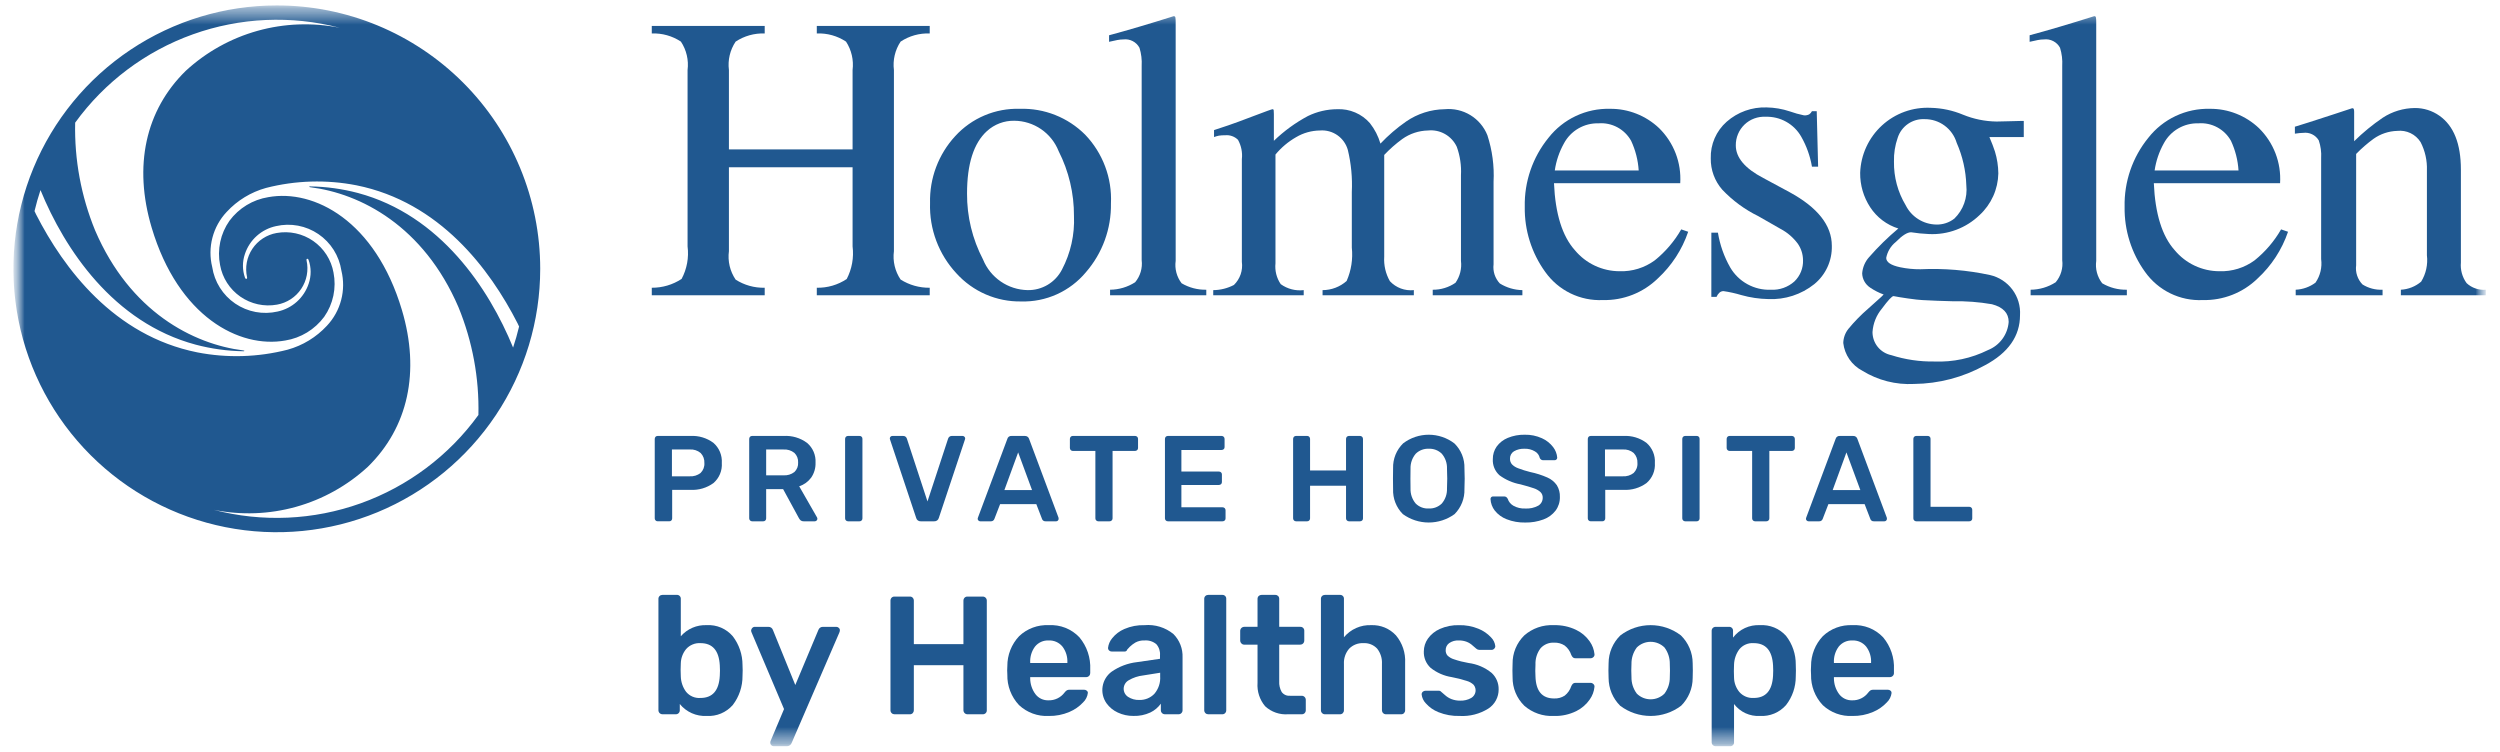 <svg width="153" height="46" viewBox="0 0 153 46" fill="none" xmlns="http://www.w3.org/2000/svg">
<mask id="mask0_14307_191" style="mask-type:luminance" maskUnits="userSpaceOnUse" x="0" y="0" width="153" height="46">
<path d="M152.128 0.332H0.819V45.668H152.128V0.332Z" fill="white"/>
</mask>
<g mask="url(#mask0_14307_191)">
<mask id="mask1_14307_191" style="mask-type:luminance" maskUnits="userSpaceOnUse" x="0" y="0" width="153" height="46">
<path d="M152.128 0.332H0.819V45.668H152.128V0.332Z" fill="white"/>
</mask>
<g mask="url(#mask1_14307_191)">
<path d="M39.889 17.61C40.538 17.614 41.172 17.426 41.714 17.07C42.04 16.461 42.167 15.765 42.079 15.079V4.287C42.157 3.677 42.012 3.059 41.672 2.547C41.145 2.198 40.521 2.023 39.889 2.048V1.586H46.8V2.048C46.17 2.024 45.547 2.198 45.021 2.547C44.678 3.058 44.532 3.676 44.61 4.287V9.142H52.178V4.287C52.254 3.678 52.112 3.061 51.777 2.547C51.248 2.196 50.622 2.021 49.988 2.048V1.586H56.899V2.048C56.267 2.023 55.643 2.197 55.117 2.547C54.776 3.059 54.631 3.677 54.708 4.287V15.37C54.627 15.98 54.772 16.598 55.117 17.108C55.649 17.445 56.269 17.619 56.899 17.61V18.072H49.988V17.61C50.638 17.623 51.277 17.437 51.819 17.076C52.138 16.463 52.264 15.766 52.178 15.079V10.237H44.61V15.37C44.528 15.982 44.675 16.602 45.021 17.113C45.551 17.452 46.171 17.625 46.8 17.61V18.072H39.889V17.61Z" fill="#205890"/>
<path d="M58.458 8.332C58.958 7.784 59.571 7.35 60.255 7.062C60.938 6.773 61.676 6.636 62.418 6.659C63.156 6.637 63.891 6.765 64.577 7.037C65.264 7.309 65.887 7.719 66.41 8.241C66.945 8.798 67.361 9.459 67.633 10.183C67.905 10.906 68.026 11.678 67.99 12.45C68.016 13.995 67.471 15.494 66.458 16.66C65.975 17.239 65.367 17.701 64.68 18.011C63.993 18.321 63.245 18.471 62.491 18.449C61.748 18.461 61.011 18.314 60.329 18.018C59.647 17.722 59.036 17.284 58.537 16.734C57.45 15.568 56.868 14.02 56.919 12.427C56.881 10.914 57.433 9.445 58.458 8.332ZM60.401 8.022C59.589 8.761 59.183 10.034 59.183 11.842C59.173 13.248 59.51 14.636 60.162 15.882C60.383 16.426 60.76 16.894 61.244 17.227C61.728 17.56 62.3 17.744 62.887 17.755C63.32 17.764 63.746 17.651 64.118 17.43C64.49 17.208 64.792 16.887 64.991 16.502C65.523 15.492 65.777 14.358 65.727 13.217C65.734 11.84 65.412 10.48 64.789 9.251C64.573 8.705 64.199 8.236 63.715 7.904C63.23 7.573 62.658 7.393 62.071 7.39C61.454 7.38 60.856 7.607 60.401 8.022Z" fill="#205890"/>
<path d="M67.936 17.731C68.48 17.727 69.011 17.569 69.469 17.275C69.626 17.089 69.742 16.872 69.811 16.638C69.88 16.405 69.9 16.16 69.87 15.918V4.032C69.892 3.657 69.847 3.282 69.736 2.924C69.642 2.749 69.498 2.607 69.322 2.516C69.146 2.425 68.947 2.389 68.75 2.413C68.626 2.414 68.501 2.426 68.379 2.45C68.246 2.474 68.077 2.51 67.875 2.559V2.158C68.97 1.866 70.288 1.476 71.829 0.99C71.852 0.987 71.875 0.992 71.894 1.006C71.914 1.019 71.927 1.039 71.932 1.062C71.948 1.167 71.954 1.273 71.951 1.379V15.966C71.917 16.207 71.932 16.453 71.995 16.688C72.058 16.923 72.166 17.143 72.315 17.336C72.772 17.606 73.294 17.743 73.825 17.731V18.071H67.936V17.731Z" fill="#205890"/>
<path d="M74.25 17.756C74.691 17.753 75.125 17.644 75.516 17.44C75.701 17.259 75.842 17.037 75.927 16.792C76.011 16.547 76.037 16.285 76.002 16.028V9.737C76.048 9.329 75.965 8.917 75.765 8.557C75.663 8.456 75.54 8.378 75.404 8.33C75.269 8.281 75.124 8.264 74.981 8.278C74.853 8.275 74.724 8.283 74.598 8.302C74.496 8.323 74.396 8.351 74.299 8.387V7.961L75.175 7.67C75.492 7.563 76.011 7.373 76.732 7.097C77.455 6.822 77.835 6.684 77.877 6.684C77.895 6.682 77.912 6.688 77.925 6.699C77.939 6.71 77.948 6.727 77.95 6.744C77.959 6.821 77.963 6.898 77.961 6.975V8.618C78.581 8.019 79.281 7.509 80.041 7.103C80.602 6.829 81.218 6.685 81.843 6.683C82.218 6.667 82.592 6.735 82.937 6.883C83.283 7.03 83.591 7.253 83.838 7.536C84.132 7.908 84.35 8.334 84.483 8.789C84.959 8.286 85.485 7.833 86.053 7.438C86.748 6.959 87.569 6.696 88.413 6.684C88.963 6.631 89.515 6.757 89.987 7.045C90.458 7.332 90.824 7.765 91.029 8.278C91.327 9.196 91.456 10.161 91.406 11.124V16.174C91.38 16.386 91.401 16.601 91.467 16.804C91.534 17.006 91.644 17.192 91.79 17.348C92.204 17.606 92.682 17.747 93.17 17.756V18.072H87.683V17.732C88.18 17.737 88.667 17.588 89.076 17.306C89.349 16.916 89.469 16.439 89.411 15.967V10.723C89.443 10.132 89.356 9.54 89.155 8.983C89.001 8.654 88.749 8.381 88.432 8.202C88.116 8.023 87.752 7.948 87.391 7.986C86.827 7.998 86.279 8.18 85.82 8.508C85.422 8.798 85.052 9.124 84.714 9.482V15.711C84.681 16.234 84.801 16.754 85.061 17.208C85.246 17.407 85.475 17.56 85.729 17.655C85.984 17.75 86.257 17.784 86.527 17.756V18.072H80.941V17.756C81.484 17.755 82.008 17.556 82.414 17.196C82.696 16.554 82.806 15.849 82.731 15.152V11.752C82.773 10.887 82.691 10.02 82.488 9.178C82.386 8.813 82.161 8.494 81.85 8.276C81.54 8.059 81.163 7.956 80.785 7.986C80.271 7.991 79.767 8.131 79.325 8.393C78.842 8.668 78.413 9.029 78.059 9.458V16.113C78.012 16.564 78.126 17.016 78.381 17.39C78.787 17.684 79.289 17.814 79.787 17.756V18.072H74.25V17.756Z" fill="#205890"/>
<path d="M101.541 7.846C101.984 8.282 102.329 8.808 102.551 9.388C102.774 9.968 102.869 10.59 102.83 11.21H95.104C95.186 13.088 95.612 14.455 96.383 15.313C96.717 15.715 97.135 16.039 97.608 16.261C98.081 16.483 98.597 16.599 99.119 16.599C99.892 16.625 100.65 16.39 101.274 15.932C101.926 15.407 102.475 14.765 102.891 14.038L103.317 14.184C102.944 15.28 102.302 16.264 101.451 17.048C101.007 17.479 100.482 17.817 99.907 18.043C99.331 18.269 98.716 18.378 98.098 18.364C97.411 18.395 96.728 18.254 96.11 17.952C95.493 17.65 94.961 17.197 94.564 16.636C93.73 15.479 93.292 14.084 93.316 12.658C93.283 11.123 93.796 9.627 94.765 8.436C95.211 7.866 95.784 7.408 96.439 7.1C97.094 6.791 97.812 6.64 98.535 6.659C99.653 6.649 100.731 7.075 101.541 7.846ZM95.713 8.777C95.427 9.289 95.237 9.85 95.153 10.431H100.288C100.248 9.803 100.091 9.188 99.825 8.618C99.63 8.268 99.338 7.981 98.985 7.791C98.631 7.601 98.231 7.517 97.831 7.548C97.399 7.535 96.971 7.644 96.597 7.861C96.223 8.078 95.917 8.395 95.713 8.777Z" fill="#205890"/>
<path d="M104.735 14.239H105.137C105.259 14.989 105.514 15.71 105.89 16.369C106.142 16.8 106.506 17.155 106.945 17.395C107.383 17.636 107.879 17.752 108.378 17.732C108.905 17.76 109.422 17.578 109.816 17.226C109.991 17.058 110.129 16.854 110.22 16.629C110.311 16.404 110.354 16.162 110.345 15.919C110.342 15.567 110.235 15.225 110.039 14.933C109.758 14.547 109.393 14.23 108.97 14.008L107.608 13.229C106.783 12.825 106.037 12.277 105.405 11.611C104.939 11.08 104.687 10.395 104.699 9.689C104.687 9.267 104.768 8.848 104.936 8.461C105.104 8.074 105.356 7.729 105.672 7.45C106.346 6.857 107.22 6.543 108.117 6.574C108.599 6.582 109.078 6.664 109.535 6.817C109.819 6.919 110.11 7 110.405 7.06C110.514 7.069 110.623 7.048 110.721 7C110.794 6.951 110.853 6.884 110.892 6.805H111.184L111.269 10.2H110.892C110.781 9.554 110.559 8.932 110.234 8.363C110.017 7.981 109.699 7.666 109.315 7.452C108.931 7.237 108.496 7.132 108.057 7.146C107.82 7.133 107.583 7.169 107.36 7.251C107.137 7.333 106.934 7.461 106.763 7.625C106.592 7.79 106.456 7.987 106.365 8.207C106.273 8.426 106.228 8.661 106.231 8.899C106.231 9.644 106.791 10.309 107.911 10.893L109.516 11.758C111.245 12.698 112.108 13.793 112.108 15.042C112.12 15.49 112.029 15.934 111.843 16.341C111.656 16.748 111.38 17.107 111.034 17.39C110.238 18.026 109.238 18.35 108.221 18.303C107.663 18.293 107.108 18.211 106.57 18.059C106.212 17.951 105.846 17.87 105.476 17.816C105.429 17.816 105.382 17.825 105.338 17.843C105.294 17.86 105.255 17.887 105.221 17.92C105.147 17.99 105.09 18.075 105.052 18.169H104.734L104.735 14.239Z" fill="#205890"/>
<path d="M114.456 12.682C114.047 12.057 113.833 11.325 113.842 10.577C113.861 10.03 113.988 9.492 114.217 8.995C114.445 8.497 114.771 8.05 115.174 7.68C115.577 7.309 116.05 7.023 116.565 6.837C117.08 6.652 117.627 6.571 118.174 6.599C118.847 6.616 119.511 6.758 120.133 7.018C120.786 7.286 121.484 7.428 122.189 7.438C122.359 7.438 122.617 7.432 122.962 7.42C123.306 7.408 123.555 7.401 123.71 7.401H123.855V8.387H121.751C121.897 8.728 122.01 9.023 122.091 9.275C122.224 9.709 122.293 10.16 122.298 10.614C122.288 11.095 122.181 11.568 121.984 12.006C121.786 12.444 121.502 12.838 121.149 13.163C120.739 13.558 120.253 13.865 119.72 14.064C119.188 14.264 118.62 14.352 118.051 14.324C117.685 14.309 117.319 14.272 116.956 14.215C116.722 14.215 116.41 14.414 116.02 14.811C115.715 15.055 115.508 15.401 115.436 15.784C115.436 16.044 115.721 16.235 116.289 16.356C116.698 16.441 117.114 16.482 117.532 16.478C118.959 16.413 120.388 16.532 121.785 16.831C122.333 16.955 122.82 17.271 123.157 17.721C123.494 18.172 123.66 18.727 123.625 19.289C123.625 20.571 122.909 21.593 121.477 22.355C120.148 23.09 118.657 23.483 117.139 23.498C116.027 23.557 114.923 23.275 113.976 22.689C113.657 22.523 113.384 22.282 113.18 21.986C112.977 21.69 112.849 21.349 112.808 20.992C112.815 20.68 112.923 20.379 113.116 20.134C113.486 19.684 113.894 19.267 114.335 18.887L115.134 18.169L115.279 18.024C114.985 17.917 114.706 17.774 114.448 17.598C114.305 17.503 114.186 17.375 114.102 17.224C114.018 17.074 113.971 16.906 113.965 16.734C113.992 16.366 114.139 16.017 114.384 15.742C114.936 15.111 115.536 14.523 116.178 13.984C115.47 13.764 114.861 13.303 114.456 12.682ZM115.747 21.735C116.598 22.007 117.488 22.138 118.381 22.124C119.518 22.171 120.648 21.93 121.666 21.424C122.017 21.284 122.322 21.049 122.545 20.745C122.769 20.44 122.903 20.079 122.931 19.703C122.931 19.159 122.589 18.798 121.906 18.619C121.114 18.482 120.31 18.421 119.506 18.437C119.205 18.429 118.887 18.418 118.554 18.407C118.22 18.395 117.916 18.381 117.64 18.364C117.461 18.356 117.172 18.324 116.775 18.267C116.377 18.209 116.079 18.161 115.885 18.121C115.788 18.121 115.55 18.377 115.173 18.887C114.833 19.293 114.632 19.796 114.597 20.323C114.597 20.655 114.711 20.977 114.92 21.234C115.13 21.491 115.422 21.668 115.747 21.735ZM119.609 13.376C119.877 13.115 120.082 12.797 120.208 12.445C120.335 12.093 120.379 11.716 120.339 11.345C120.312 10.447 120.111 9.563 119.749 8.741C119.623 8.319 119.364 7.949 119.009 7.688C118.655 7.426 118.225 7.288 117.785 7.292C117.424 7.274 117.068 7.375 116.771 7.58C116.474 7.785 116.252 8.082 116.141 8.425C115.975 8.897 115.897 9.396 115.911 9.897C115.897 10.834 116.145 11.757 116.628 12.561C116.801 12.909 117.066 13.203 117.395 13.411C117.723 13.619 118.102 13.733 118.49 13.742C118.895 13.755 119.291 13.626 119.609 13.376Z" fill="#205890"/>
<path d="M124.274 17.731C124.818 17.727 125.349 17.569 125.807 17.275C125.964 17.089 126.081 16.872 126.15 16.638C126.219 16.405 126.239 16.16 126.208 15.918V4.032C126.23 3.657 126.185 3.282 126.074 2.924C125.981 2.749 125.836 2.607 125.66 2.516C125.484 2.425 125.285 2.389 125.088 2.413C124.964 2.414 124.84 2.426 124.718 2.45C124.584 2.474 124.415 2.51 124.213 2.559V2.158C125.308 1.866 126.626 1.476 128.167 0.99C128.19 0.987 128.213 0.992 128.233 1.006C128.252 1.019 128.265 1.039 128.27 1.062C128.286 1.167 128.293 1.273 128.289 1.379V15.966C128.256 16.207 128.27 16.453 128.333 16.688C128.396 16.923 128.505 17.143 128.654 17.336C129.11 17.606 129.633 17.743 130.163 17.731V18.071H124.274V17.731Z" fill="#205890"/>
<path d="M138.251 7.846C138.694 8.282 139.039 8.808 139.261 9.388C139.484 9.969 139.579 10.59 139.541 11.21H131.814C131.896 13.088 132.322 14.455 133.092 15.313C133.426 15.715 133.845 16.039 134.318 16.261C134.791 16.483 135.307 16.599 135.83 16.599C136.602 16.625 137.36 16.39 137.983 15.932C138.636 15.407 139.185 14.765 139.602 14.038L140.028 14.184C139.654 15.28 139.012 16.264 138.16 17.048C137.717 17.479 137.192 17.817 136.617 18.043C136.041 18.269 135.426 18.378 134.808 18.364C134.121 18.396 133.438 18.254 132.82 17.952C132.203 17.65 131.671 17.197 131.274 16.636C130.44 15.479 130.003 14.084 130.026 12.658C129.993 11.123 130.506 9.627 131.475 8.436C131.921 7.866 132.494 7.408 133.149 7.1C133.804 6.791 134.522 6.64 135.246 6.659C136.364 6.649 137.442 7.075 138.251 7.846ZM132.423 8.777C132.137 9.289 131.948 9.85 131.863 10.431H136.997C136.958 9.804 136.801 9.189 136.535 8.618C136.34 8.268 136.048 7.981 135.694 7.791C135.341 7.601 134.94 7.517 134.54 7.548C134.108 7.535 133.681 7.644 133.307 7.861C132.933 8.078 132.627 8.395 132.423 8.777Z" fill="#205890"/>
<path d="M140.496 17.731C140.934 17.711 141.355 17.561 141.707 17.299C141.998 16.878 142.122 16.364 142.054 15.857V9.677C142.077 9.308 142.027 8.94 141.908 8.591C141.812 8.43 141.671 8.3 141.502 8.219C141.334 8.137 141.145 8.107 140.959 8.131C140.884 8.132 140.809 8.136 140.734 8.144C140.657 8.152 140.561 8.165 140.447 8.181V7.755C140.781 7.657 141.567 7.406 142.808 7L143.952 6.623C144.009 6.623 144.043 6.644 144.055 6.683C144.069 6.739 144.076 6.797 144.074 6.854V8.643C144.612 8.112 145.197 7.632 145.822 7.207C146.407 6.823 147.09 6.617 147.79 6.611C148.329 6.607 148.856 6.773 149.296 7.085C150.17 7.702 150.607 8.8 150.607 10.382V16.065C150.566 16.515 150.691 16.965 150.958 17.329C151.114 17.474 151.299 17.584 151.501 17.653C151.702 17.722 151.915 17.749 152.128 17.731V18.071H146.933V17.731C147.39 17.707 147.825 17.534 148.174 17.238C148.47 16.756 148.595 16.188 148.527 15.626V10.431C148.549 9.829 148.416 9.232 148.14 8.697C147.99 8.46 147.777 8.27 147.525 8.149C147.272 8.027 146.99 7.979 146.712 8.01C146.191 8.025 145.685 8.194 145.26 8.496C144.88 8.774 144.524 9.083 144.196 9.421V16.235C144.168 16.447 144.188 16.663 144.256 16.866C144.323 17.07 144.436 17.255 144.585 17.409C144.952 17.639 145.381 17.751 145.813 17.731V18.071H140.497L140.496 17.731Z" fill="#205890"/>
<path d="M16.94 0.331C13.752 0.331 10.635 1.277 7.984 3.048C5.333 4.819 3.267 7.337 2.047 10.283C0.827 13.228 0.508 16.469 1.13 19.596C1.752 22.723 3.287 25.596 5.541 27.85C7.796 30.105 10.668 31.64 13.795 32.262C16.922 32.884 20.163 32.565 23.109 31.345C26.055 30.125 28.572 28.059 30.344 25.408C32.115 22.757 33.061 19.64 33.061 16.452C33.061 12.176 31.362 8.076 28.339 5.053C25.316 2.03 21.215 0.331 16.94 0.331ZM2.208 13.122L2.112 12.919C2.216 12.483 2.338 12.054 2.478 11.633C3.955 15.242 6.93 19.742 11.976 21.093C12.93 21.346 13.912 21.482 14.899 21.497C14.973 21.497 14.977 21.457 14.902 21.448C11.82 21.067 7.954 19.076 5.821 14.102C4.964 12.011 4.549 9.766 4.6 7.507C6.402 5.021 8.912 3.138 11.802 2.102C14.691 1.067 17.826 0.927 20.796 1.702C19.129 1.365 17.405 1.428 15.766 1.885C14.127 2.343 12.62 3.182 11.369 4.334C8.899 6.75 8.158 10.158 9.282 13.931C10.911 19.393 14.659 21.341 17.456 20.839C18.41 20.686 19.265 20.166 19.84 19.39C20.113 19.001 20.304 18.56 20.402 18.095C20.5 17.629 20.503 17.149 20.411 16.682C20.341 16.294 20.196 15.924 19.983 15.592C19.77 15.261 19.494 14.974 19.171 14.749C18.847 14.524 18.482 14.365 18.097 14.281C17.712 14.197 17.314 14.19 16.927 14.26C16.627 14.313 16.341 14.426 16.087 14.592C15.832 14.758 15.614 14.974 15.445 15.227C15.276 15.48 15.16 15.765 15.104 16.064C15.049 16.362 15.054 16.669 15.12 16.966C15.12 16.966 15.14 17.053 15.085 17.067C15.03 17.081 14.996 17.004 14.996 17.004C14.828 16.531 14.826 16.014 14.99 15.54C15.131 15.116 15.381 14.735 15.714 14.437C16.047 14.139 16.453 13.932 16.89 13.839C17.333 13.737 17.792 13.727 18.239 13.811C18.686 13.895 19.11 14.07 19.486 14.326C19.862 14.582 20.181 14.912 20.423 15.297C20.665 15.682 20.825 16.113 20.893 16.562C21.038 17.153 21.034 17.771 20.879 18.36C20.725 18.949 20.426 19.49 20.009 19.934C19.359 20.637 18.525 21.146 17.602 21.401C15.793 21.866 13.902 21.922 12.069 21.564C6.976 20.542 3.905 16.445 2.208 13.122ZM18.977 11.456C22.059 11.837 25.925 13.828 28.059 18.802C28.916 20.893 29.332 23.139 29.279 25.398C27.477 27.883 24.967 29.766 22.078 30.802C19.188 31.837 16.053 31.977 13.083 31.202C14.751 31.539 16.474 31.476 18.113 31.019C19.751 30.561 21.258 29.722 22.51 28.57C24.981 26.154 25.723 22.746 24.597 18.973C22.97 13.51 19.22 11.562 16.424 12.065C15.47 12.218 14.615 12.738 14.041 13.514C13.768 13.903 13.576 14.344 13.478 14.809C13.38 15.275 13.377 15.755 13.469 16.222C13.61 17.005 14.056 17.7 14.709 18.154C15.363 18.608 16.169 18.785 16.952 18.644C17.252 18.591 17.538 18.478 17.793 18.312C18.047 18.146 18.266 17.93 18.435 17.677C18.604 17.424 18.72 17.14 18.776 16.841C18.832 16.542 18.827 16.235 18.761 15.938C18.761 15.938 18.74 15.851 18.796 15.837C18.85 15.823 18.883 15.9 18.883 15.9C19.052 16.373 19.054 16.889 18.89 17.363C18.749 17.788 18.499 18.168 18.166 18.467C17.833 18.766 17.427 18.972 16.99 19.066C16.547 19.167 16.088 19.177 15.641 19.093C15.194 19.009 14.77 18.833 14.394 18.578C14.018 18.322 13.699 17.991 13.457 17.606C13.215 17.222 13.055 16.791 12.987 16.341C12.841 15.751 12.846 15.133 13.001 14.544C13.155 13.955 13.454 13.414 13.871 12.971C14.521 12.267 15.355 11.758 16.279 11.502C18.088 11.038 19.978 10.982 21.811 11.34C26.904 12.363 29.975 16.458 31.673 19.782L31.768 19.984C31.664 20.421 31.541 20.851 31.401 21.271C29.925 17.662 26.951 13.161 21.904 11.811C20.95 11.558 19.968 11.422 18.981 11.408C18.907 11.406 18.902 11.447 18.977 11.456Z" fill="#205890"/>
<path d="M40.122 31.852C40.105 31.835 40.092 31.815 40.083 31.794C40.074 31.772 40.07 31.748 40.07 31.725V26.866C40.069 26.817 40.086 26.769 40.118 26.731C40.135 26.714 40.155 26.7 40.178 26.691C40.2 26.683 40.225 26.678 40.249 26.68H42.249C42.754 26.651 43.253 26.8 43.66 27.101C43.835 27.253 43.973 27.444 44.062 27.658C44.151 27.873 44.19 28.105 44.175 28.336C44.191 28.567 44.153 28.798 44.064 29.011C43.975 29.224 43.838 29.413 43.663 29.564C43.254 29.862 42.754 30.008 42.249 29.979H41.137V31.725C41.138 31.772 41.12 31.817 41.089 31.852C41.072 31.869 41.051 31.883 41.029 31.892C41.006 31.901 40.982 31.905 40.958 31.903H40.249C40.225 31.904 40.202 31.9 40.18 31.891C40.158 31.882 40.139 31.869 40.122 31.852ZM42.212 29.15C42.451 29.166 42.688 29.093 42.876 28.945C42.956 28.866 43.019 28.771 43.059 28.666C43.099 28.561 43.116 28.448 43.108 28.336C43.114 28.225 43.097 28.114 43.059 28.009C43.02 27.904 42.961 27.809 42.884 27.728C42.792 27.649 42.685 27.589 42.57 27.552C42.455 27.514 42.333 27.499 42.212 27.508H41.122V29.15H42.212Z" fill="#205890"/>
<path d="M45.904 31.852C45.887 31.835 45.874 31.816 45.865 31.794C45.856 31.772 45.851 31.748 45.851 31.725V26.866C45.849 26.817 45.867 26.768 45.9 26.731C45.917 26.714 45.937 26.7 45.96 26.691C45.982 26.682 46.007 26.678 46.031 26.68H47.964C48.475 26.65 48.981 26.8 49.392 27.105C49.566 27.253 49.704 27.439 49.794 27.648C49.884 27.858 49.924 28.086 49.911 28.314C49.923 28.639 49.83 28.959 49.646 29.228C49.463 29.478 49.206 29.665 48.911 29.761L50.002 31.665C50.015 31.691 50.023 31.719 50.024 31.747C50.025 31.768 50.02 31.789 50.012 31.808C50.003 31.828 49.991 31.845 49.975 31.859C49.946 31.887 49.907 31.903 49.867 31.904H49.188C49.123 31.908 49.058 31.89 49.005 31.852C48.957 31.81 48.918 31.759 48.889 31.703L47.926 29.933H46.889V31.725C46.89 31.772 46.873 31.817 46.841 31.852C46.824 31.869 46.803 31.883 46.781 31.892C46.758 31.901 46.734 31.904 46.71 31.904H46.031C46.007 31.904 45.984 31.9 45.962 31.891C45.94 31.882 45.921 31.869 45.904 31.852ZM47.941 29.09C48.184 29.108 48.424 29.036 48.617 28.888C48.695 28.814 48.756 28.724 48.796 28.623C48.835 28.523 48.852 28.415 48.845 28.307C48.852 28.198 48.835 28.089 48.795 27.987C48.756 27.885 48.695 27.793 48.617 27.717C48.426 27.565 48.185 27.491 47.941 27.509H46.889V29.09H47.941Z" fill="#205890"/>
<path d="M51.773 31.852C51.756 31.835 51.742 31.815 51.733 31.794C51.724 31.772 51.72 31.748 51.72 31.725V26.859C51.719 26.835 51.723 26.81 51.733 26.788C51.742 26.765 51.755 26.745 51.773 26.728C51.807 26.695 51.853 26.678 51.9 26.68H52.601C52.625 26.678 52.649 26.682 52.671 26.69C52.694 26.698 52.714 26.711 52.732 26.728C52.748 26.745 52.761 26.766 52.77 26.788C52.778 26.811 52.782 26.835 52.781 26.859V31.725C52.781 31.748 52.777 31.771 52.769 31.793C52.761 31.815 52.748 31.835 52.732 31.852C52.715 31.869 52.695 31.883 52.672 31.892C52.65 31.901 52.626 31.905 52.601 31.904H51.9C51.877 31.905 51.853 31.9 51.831 31.891C51.809 31.882 51.789 31.869 51.773 31.852Z" fill="#205890"/>
<path d="M56.069 31.695L54.471 26.903L54.456 26.836C54.456 26.816 54.459 26.795 54.467 26.776C54.475 26.757 54.486 26.739 54.501 26.725C54.516 26.71 54.533 26.698 54.553 26.69C54.572 26.682 54.593 26.679 54.614 26.68H55.269C55.325 26.676 55.379 26.693 55.423 26.728C55.459 26.759 55.486 26.799 55.501 26.844L56.762 30.688L58.024 26.844C58.039 26.795 58.069 26.752 58.111 26.722C58.153 26.692 58.204 26.677 58.255 26.679H58.912C58.932 26.679 58.952 26.683 58.971 26.691C58.989 26.699 59.006 26.71 59.02 26.725C59.036 26.739 59.048 26.756 59.057 26.775C59.065 26.794 59.069 26.815 59.069 26.836L59.053 26.903L57.457 31.695C57.442 31.757 57.405 31.813 57.353 31.851C57.301 31.889 57.237 31.908 57.172 31.904H56.352C56.287 31.908 56.224 31.889 56.172 31.851C56.12 31.813 56.084 31.758 56.069 31.695Z" fill="#205890"/>
<path d="M59.882 31.859C59.866 31.845 59.853 31.828 59.845 31.809C59.836 31.79 59.832 31.768 59.833 31.747L59.849 31.68L61.647 26.867C61.66 26.809 61.694 26.758 61.742 26.724C61.79 26.689 61.849 26.674 61.908 26.68H62.721C62.78 26.677 62.837 26.694 62.885 26.727C62.932 26.761 62.967 26.81 62.983 26.867L64.781 31.68C64.786 31.702 64.789 31.725 64.788 31.747C64.789 31.768 64.785 31.789 64.778 31.808C64.77 31.827 64.758 31.845 64.743 31.859C64.73 31.873 64.714 31.885 64.696 31.892C64.678 31.9 64.658 31.904 64.639 31.904H63.99C63.936 31.908 63.883 31.892 63.841 31.859C63.809 31.834 63.785 31.8 63.773 31.762L63.422 30.852H61.207L60.855 31.762C60.839 31.806 60.81 31.843 60.771 31.869C60.732 31.894 60.685 31.907 60.639 31.904H59.99C59.97 31.904 59.95 31.9 59.931 31.892C59.913 31.885 59.896 31.873 59.882 31.859ZM63.161 29.993L62.311 27.687L61.468 29.993H63.161Z" fill="#205890"/>
<path d="M67.09 31.852C67.073 31.835 67.059 31.815 67.05 31.794C67.041 31.772 67.036 31.748 67.037 31.725V27.598H65.656C65.632 27.598 65.609 27.593 65.587 27.584C65.565 27.575 65.546 27.562 65.529 27.545C65.512 27.528 65.499 27.509 65.49 27.487C65.481 27.465 65.477 27.442 65.477 27.419V26.866C65.475 26.817 65.493 26.769 65.526 26.732C65.542 26.714 65.563 26.701 65.585 26.691C65.608 26.682 65.632 26.678 65.656 26.679H69.462C69.487 26.678 69.511 26.682 69.535 26.691C69.558 26.7 69.579 26.713 69.597 26.731C69.614 26.748 69.628 26.77 69.637 26.793C69.646 26.816 69.65 26.841 69.648 26.866V27.419C69.649 27.442 69.644 27.465 69.636 27.487C69.627 27.508 69.614 27.528 69.597 27.544C69.58 27.562 69.558 27.576 69.535 27.585C69.511 27.594 69.487 27.598 69.461 27.597H68.089V31.724C68.089 31.748 68.085 31.771 68.076 31.793C68.067 31.815 68.054 31.835 68.037 31.851C68.019 31.869 67.998 31.883 67.975 31.892C67.952 31.901 67.927 31.905 67.902 31.904H67.216C67.193 31.904 67.169 31.9 67.147 31.891C67.126 31.882 67.106 31.869 67.09 31.852Z" fill="#205890"/>
<path d="M71.348 31.852C71.331 31.835 71.317 31.815 71.308 31.794C71.299 31.772 71.295 31.748 71.295 31.725V26.866C71.293 26.817 71.31 26.769 71.343 26.732C71.36 26.715 71.38 26.701 71.403 26.692C71.426 26.682 71.45 26.678 71.475 26.679H74.758C74.783 26.678 74.807 26.683 74.831 26.692C74.854 26.701 74.875 26.715 74.892 26.732C74.91 26.75 74.923 26.771 74.932 26.794C74.941 26.817 74.945 26.841 74.944 26.866V27.359C74.946 27.383 74.942 27.407 74.933 27.43C74.924 27.453 74.91 27.473 74.892 27.49C74.856 27.522 74.807 27.54 74.758 27.538H72.301V28.859H74.594C74.643 28.857 74.692 28.875 74.728 28.908C74.746 28.924 74.76 28.945 74.769 28.967C74.778 28.99 74.782 29.014 74.781 29.038V29.501C74.782 29.525 74.778 29.549 74.769 29.572C74.76 29.594 74.746 29.615 74.728 29.631C74.691 29.664 74.643 29.681 74.594 29.68H72.301V31.046H74.818C74.842 31.045 74.867 31.049 74.89 31.058C74.913 31.067 74.934 31.081 74.952 31.098C74.97 31.116 74.983 31.137 74.992 31.16C75.001 31.183 75.005 31.208 75.004 31.233V31.725C75.005 31.749 75.001 31.773 74.992 31.796C74.983 31.818 74.969 31.838 74.951 31.855C74.915 31.889 74.867 31.906 74.817 31.904H71.474C71.451 31.905 71.427 31.9 71.405 31.891C71.384 31.882 71.364 31.869 71.348 31.852Z" fill="#205890"/>
<path d="M79.191 31.852C79.174 31.835 79.161 31.816 79.152 31.794C79.142 31.772 79.138 31.748 79.138 31.725V26.866C79.137 26.817 79.154 26.769 79.186 26.732C79.203 26.715 79.224 26.701 79.246 26.692C79.269 26.683 79.293 26.678 79.318 26.679H79.997C80.021 26.678 80.045 26.682 80.068 26.691C80.09 26.701 80.11 26.715 80.127 26.732C80.16 26.769 80.178 26.817 80.176 26.866V28.792H82.377V26.866C82.375 26.817 82.393 26.769 82.426 26.732C82.443 26.715 82.463 26.701 82.486 26.692C82.508 26.683 82.533 26.678 82.557 26.679H83.229C83.254 26.678 83.278 26.683 83.301 26.692C83.324 26.701 83.345 26.714 83.363 26.732C83.38 26.749 83.394 26.77 83.403 26.794C83.412 26.817 83.416 26.841 83.415 26.866V31.725C83.416 31.749 83.412 31.773 83.403 31.795C83.394 31.818 83.38 31.838 83.363 31.855C83.326 31.888 83.278 31.906 83.229 31.904H82.557C82.533 31.904 82.51 31.9 82.488 31.891C82.466 31.882 82.446 31.868 82.43 31.851C82.412 31.835 82.399 31.815 82.39 31.793C82.381 31.771 82.376 31.748 82.377 31.724V29.725H80.176V31.725C80.177 31.748 80.172 31.771 80.164 31.793C80.156 31.815 80.143 31.835 80.127 31.852C80.11 31.869 80.09 31.883 80.067 31.892C80.045 31.901 80.021 31.906 79.996 31.904H79.318C79.294 31.905 79.27 31.9 79.249 31.891C79.227 31.882 79.208 31.869 79.191 31.852Z" fill="#205890"/>
<path d="M85.855 31.464C85.655 31.264 85.499 31.024 85.396 30.761C85.293 30.498 85.246 30.216 85.257 29.934C85.253 29.789 85.25 29.578 85.25 29.299C85.25 29.016 85.253 28.802 85.257 28.658C85.249 28.375 85.299 28.094 85.404 27.832C85.51 27.57 85.668 27.333 85.87 27.135C86.321 26.791 86.872 26.605 87.439 26.605C88.005 26.605 88.556 26.791 89.007 27.135C89.21 27.332 89.37 27.569 89.476 27.831C89.582 28.094 89.632 28.375 89.624 28.658C89.633 28.946 89.639 29.161 89.639 29.299C89.639 29.434 89.634 29.646 89.624 29.934C89.633 30.217 89.584 30.498 89.48 30.761C89.376 31.024 89.219 31.263 89.02 31.464C88.56 31.798 88.006 31.978 87.437 31.978C86.869 31.978 86.315 31.798 85.855 31.464ZM88.236 30.818C88.455 30.562 88.57 30.233 88.556 29.896C88.566 29.598 88.571 29.396 88.571 29.292C88.571 29.177 88.566 28.976 88.556 28.687C88.57 28.35 88.455 28.021 88.236 27.765C88.13 27.663 88.005 27.583 87.868 27.531C87.731 27.479 87.584 27.456 87.437 27.463C87.292 27.456 87.146 27.48 87.01 27.532C86.874 27.584 86.75 27.663 86.646 27.765C86.427 28.021 86.312 28.35 86.324 28.687C86.319 28.832 86.318 29.033 86.318 29.292C86.318 29.545 86.319 29.747 86.324 29.896C86.312 30.232 86.425 30.561 86.642 30.818C86.747 30.921 86.871 31.001 87.008 31.053C87.145 31.105 87.291 31.128 87.437 31.12C87.584 31.127 87.731 31.104 87.868 31.052C88.005 31 88.13 30.92 88.236 30.818Z" fill="#205890"/>
<path d="M92.204 31.777C91.92 31.668 91.67 31.485 91.48 31.247C91.322 31.044 91.231 30.796 91.219 30.538C91.218 30.517 91.222 30.497 91.23 30.478C91.237 30.458 91.249 30.441 91.263 30.426C91.278 30.412 91.295 30.4 91.315 30.392C91.334 30.385 91.355 30.381 91.375 30.382H92.04C92.088 30.379 92.136 30.39 92.178 30.415C92.216 30.444 92.248 30.481 92.271 30.523C92.329 30.703 92.451 30.854 92.615 30.948C92.837 31.074 93.091 31.134 93.346 31.121C93.623 31.139 93.9 31.078 94.145 30.945C94.229 30.894 94.298 30.823 94.345 30.737C94.393 30.651 94.416 30.554 94.414 30.456C94.416 30.392 94.405 30.329 94.381 30.27C94.357 30.211 94.321 30.157 94.275 30.113C94.156 30.008 94.016 29.928 93.865 29.881C93.682 29.817 93.413 29.737 93.054 29.642C92.589 29.558 92.148 29.367 91.767 29.086C91.63 28.962 91.521 28.809 91.451 28.638C91.381 28.467 91.35 28.282 91.361 28.097C91.357 27.823 91.439 27.554 91.596 27.329C91.769 27.093 92.004 26.909 92.275 26.799C92.603 26.664 92.955 26.598 93.309 26.605C93.674 26.596 94.036 26.67 94.368 26.821C94.638 26.942 94.872 27.128 95.052 27.362C95.196 27.549 95.283 27.773 95.302 28.008C95.302 28.029 95.298 28.049 95.29 28.069C95.283 28.088 95.271 28.105 95.256 28.12C95.242 28.135 95.224 28.146 95.205 28.154C95.186 28.162 95.165 28.166 95.144 28.165H94.45C94.404 28.168 94.358 28.156 94.318 28.13C94.279 28.105 94.249 28.067 94.233 28.023C94.215 27.939 94.179 27.86 94.127 27.791C94.076 27.722 94.01 27.665 93.935 27.624C93.746 27.511 93.529 27.456 93.309 27.463C93.079 27.451 92.851 27.506 92.652 27.62C92.575 27.668 92.513 27.735 92.47 27.815C92.428 27.895 92.408 27.985 92.412 28.075C92.407 28.201 92.451 28.324 92.533 28.419C92.639 28.526 92.768 28.607 92.91 28.657C93.152 28.75 93.4 28.827 93.652 28.889C94.013 28.963 94.365 29.076 94.701 29.224C94.933 29.325 95.133 29.487 95.278 29.694C95.411 29.912 95.476 30.164 95.465 30.419C95.472 30.718 95.379 31.011 95.2 31.251C95.008 31.499 94.75 31.686 94.455 31.792C94.1 31.922 93.724 31.986 93.346 31.979C92.956 31.988 92.567 31.92 92.204 31.777Z" fill="#205890"/>
<path d="M97.225 31.852C97.208 31.835 97.195 31.815 97.186 31.794C97.177 31.772 97.173 31.748 97.173 31.725V26.866C97.172 26.817 97.189 26.768 97.222 26.731C97.239 26.714 97.259 26.7 97.282 26.691C97.304 26.682 97.329 26.678 97.353 26.68H99.353C99.858 26.651 100.356 26.8 100.763 27.101C100.938 27.253 101.076 27.444 101.166 27.658C101.255 27.872 101.294 28.105 101.278 28.336C101.294 28.567 101.256 28.798 101.168 29.011C101.079 29.224 100.941 29.414 100.766 29.564C100.357 29.862 99.858 30.008 99.353 29.979H98.241V31.725C98.242 31.772 98.224 31.817 98.192 31.852C98.175 31.869 98.155 31.883 98.132 31.892C98.11 31.901 98.085 31.905 98.061 31.903H97.353C97.329 31.904 97.306 31.9 97.284 31.891C97.262 31.882 97.242 31.869 97.225 31.852ZM99.315 29.15C99.554 29.166 99.791 29.093 99.98 28.945C100.06 28.866 100.122 28.771 100.162 28.666C100.202 28.561 100.219 28.448 100.211 28.336C100.217 28.225 100.201 28.113 100.162 28.009C100.124 27.904 100.064 27.809 99.987 27.728C99.895 27.649 99.788 27.589 99.673 27.551C99.558 27.514 99.436 27.499 99.315 27.508H98.225V29.15H99.315Z" fill="#205890"/>
<path d="M103.008 31.852C102.991 31.835 102.978 31.816 102.968 31.794C102.959 31.772 102.955 31.748 102.955 31.725V26.859C102.954 26.835 102.958 26.81 102.968 26.788C102.977 26.765 102.991 26.745 103.008 26.728C103.042 26.696 103.088 26.678 103.135 26.68H103.836C103.86 26.678 103.884 26.682 103.906 26.69C103.929 26.699 103.949 26.711 103.966 26.728C103.983 26.745 103.996 26.766 104.004 26.788C104.012 26.811 104.016 26.835 104.015 26.859V31.725C104.016 31.772 103.998 31.817 103.966 31.852C103.95 31.869 103.929 31.883 103.907 31.892C103.884 31.901 103.86 31.905 103.836 31.904H103.135C103.111 31.905 103.088 31.9 103.066 31.891C103.044 31.882 103.024 31.869 103.008 31.852Z" fill="#205890"/>
<path d="M107.283 31.852C107.266 31.835 107.253 31.816 107.244 31.794C107.235 31.772 107.23 31.748 107.231 31.725V27.598H105.851C105.827 27.598 105.804 27.593 105.782 27.584C105.76 27.575 105.74 27.562 105.724 27.545C105.707 27.529 105.693 27.509 105.684 27.487C105.675 27.466 105.671 27.442 105.671 27.419V26.866C105.669 26.817 105.687 26.769 105.72 26.732C105.737 26.714 105.757 26.701 105.78 26.691C105.802 26.682 105.826 26.678 105.851 26.679H109.657C109.682 26.678 109.707 26.683 109.73 26.692C109.754 26.701 109.775 26.715 109.792 26.732C109.81 26.75 109.823 26.771 109.832 26.794C109.841 26.817 109.845 26.841 109.844 26.866V27.419C109.845 27.442 109.84 27.465 109.831 27.487C109.823 27.509 109.809 27.529 109.792 27.545C109.775 27.562 109.754 27.576 109.73 27.585C109.707 27.594 109.682 27.598 109.657 27.598H108.284V31.725C108.284 31.748 108.28 31.772 108.271 31.794C108.262 31.815 108.249 31.835 108.232 31.852C108.214 31.869 108.194 31.883 108.17 31.892C108.147 31.901 108.123 31.905 108.098 31.904H107.411C107.387 31.905 107.364 31.9 107.342 31.891C107.32 31.882 107.3 31.869 107.283 31.852Z" fill="#205890"/>
<path d="M110.573 31.859C110.557 31.845 110.545 31.828 110.536 31.809C110.528 31.789 110.524 31.768 110.524 31.747L110.539 31.68L112.338 26.866C112.351 26.809 112.385 26.758 112.433 26.724C112.481 26.689 112.54 26.674 112.599 26.68H113.413C113.472 26.677 113.529 26.693 113.577 26.727C113.624 26.761 113.658 26.81 113.674 26.866L115.472 31.68C115.478 31.702 115.481 31.725 115.48 31.747C115.481 31.768 115.477 31.789 115.469 31.808C115.461 31.827 115.45 31.845 115.435 31.859C115.421 31.873 115.405 31.885 115.387 31.892C115.369 31.9 115.35 31.904 115.33 31.904H114.682C114.628 31.908 114.575 31.892 114.533 31.859C114.501 31.834 114.477 31.8 114.466 31.762L114.115 30.852H111.898L111.547 31.762C111.531 31.805 111.501 31.843 111.462 31.869C111.423 31.894 111.377 31.907 111.331 31.904H110.681C110.661 31.904 110.641 31.9 110.623 31.892C110.604 31.885 110.587 31.873 110.573 31.859ZM113.853 29.993L113.002 27.687L112.159 29.993H113.853Z" fill="#205890"/>
<path d="M117.15 31.852C117.133 31.835 117.119 31.815 117.11 31.794C117.101 31.772 117.096 31.748 117.097 31.725V26.859C117.096 26.835 117.1 26.81 117.109 26.788C117.118 26.765 117.132 26.745 117.15 26.728C117.184 26.695 117.23 26.678 117.277 26.68H117.97C117.994 26.678 118.019 26.681 118.041 26.689C118.064 26.698 118.084 26.711 118.101 26.728C118.118 26.745 118.131 26.766 118.14 26.788C118.148 26.811 118.151 26.835 118.149 26.859V31.016H120.516C120.54 31.015 120.565 31.019 120.588 31.028C120.611 31.037 120.632 31.051 120.65 31.068C120.667 31.086 120.681 31.107 120.69 31.13C120.699 31.153 120.703 31.177 120.702 31.202V31.725C120.703 31.749 120.699 31.773 120.69 31.796C120.681 31.818 120.667 31.838 120.649 31.855C120.613 31.889 120.565 31.906 120.515 31.904H117.277C117.253 31.905 117.229 31.9 117.208 31.891C117.186 31.882 117.166 31.869 117.15 31.852Z" fill="#205890"/>
<path d="M41.603 43.086V43.467C41.605 43.531 41.581 43.594 41.536 43.641C41.513 43.665 41.485 43.684 41.454 43.696C41.423 43.709 41.389 43.715 41.356 43.713H40.543C40.478 43.713 40.415 43.687 40.368 43.641C40.322 43.595 40.296 43.532 40.296 43.467V36.654C40.294 36.62 40.3 36.587 40.312 36.556C40.325 36.525 40.344 36.497 40.368 36.474C40.416 36.429 40.478 36.406 40.543 36.407H41.418C41.451 36.404 41.484 36.409 41.515 36.42C41.546 36.432 41.575 36.45 41.598 36.474C41.621 36.497 41.64 36.525 41.651 36.556C41.663 36.587 41.667 36.621 41.665 36.654V38.939C41.861 38.714 42.105 38.536 42.38 38.418C42.654 38.3 42.951 38.246 43.249 38.259C43.55 38.241 43.85 38.293 44.127 38.411C44.404 38.529 44.65 38.71 44.846 38.939C45.233 39.443 45.443 40.062 45.442 40.698C45.448 40.78 45.452 40.89 45.452 41.028C45.452 41.171 45.448 41.284 45.442 41.367C45.447 42.01 45.237 42.637 44.846 43.147C44.648 43.373 44.402 43.551 44.125 43.667C43.849 43.783 43.549 43.834 43.249 43.816C42.937 43.832 42.625 43.775 42.339 43.648C42.053 43.521 41.801 43.328 41.603 43.086ZM44.052 41.346C44.059 41.278 44.062 41.175 44.062 41.037C44.062 40.9 44.059 40.797 44.052 40.729C44.004 39.816 43.61 39.36 42.869 39.36C42.704 39.35 42.539 39.377 42.387 39.441C42.234 39.504 42.098 39.601 41.989 39.725C41.785 39.974 41.671 40.284 41.665 40.605L41.654 40.996L41.665 41.398C41.674 41.735 41.786 42.062 41.985 42.334C42.09 42.464 42.226 42.567 42.38 42.633C42.534 42.7 42.702 42.727 42.869 42.715C43.61 42.715 44.005 42.259 44.052 41.346Z" fill="#205890"/>
<path d="M47.202 45.607C47.182 45.588 47.166 45.566 47.156 45.541C47.145 45.516 47.14 45.489 47.14 45.462C47.139 45.405 47.153 45.348 47.181 45.298L47.983 43.395L46.008 38.733C45.985 38.688 45.971 38.639 45.967 38.589C45.973 38.529 45.998 38.473 46.038 38.429C46.058 38.408 46.082 38.391 46.109 38.379C46.136 38.368 46.164 38.362 46.194 38.363H47.027C47.088 38.361 47.148 38.379 47.198 38.414C47.248 38.45 47.285 38.5 47.304 38.558L48.672 41.923L50.083 38.558C50.102 38.5 50.14 38.449 50.19 38.414C50.24 38.379 50.3 38.361 50.361 38.363H51.185C51.24 38.363 51.293 38.385 51.333 38.425C51.354 38.442 51.371 38.464 51.383 38.489C51.395 38.514 51.401 38.541 51.401 38.568C51.399 38.625 51.385 38.681 51.359 38.733L48.447 45.472C48.425 45.531 48.385 45.581 48.334 45.616C48.282 45.651 48.221 45.669 48.158 45.668H47.345C47.318 45.668 47.291 45.663 47.267 45.652C47.242 45.642 47.22 45.626 47.202 45.607Z" fill="#205890"/>
<path d="M54.568 43.641C54.545 43.619 54.527 43.591 54.514 43.561C54.502 43.531 54.496 43.499 54.497 43.466V36.767C54.494 36.699 54.518 36.633 54.563 36.582C54.586 36.558 54.614 36.539 54.645 36.527C54.676 36.514 54.71 36.508 54.743 36.51H55.679C55.713 36.508 55.746 36.514 55.778 36.526C55.809 36.539 55.837 36.558 55.86 36.582C55.905 36.633 55.929 36.699 55.927 36.767V39.422H58.962V36.767C58.96 36.699 58.984 36.633 59.029 36.582C59.053 36.558 59.081 36.539 59.112 36.527C59.143 36.514 59.176 36.508 59.21 36.51H60.136C60.17 36.509 60.204 36.515 60.236 36.527C60.268 36.539 60.297 36.558 60.321 36.582C60.345 36.607 60.363 36.636 60.376 36.667C60.388 36.699 60.394 36.733 60.392 36.767V43.467C60.394 43.5 60.388 43.533 60.376 43.565C60.364 43.596 60.345 43.624 60.321 43.647C60.27 43.693 60.204 43.717 60.136 43.714H59.21C59.177 43.714 59.145 43.708 59.115 43.695C59.085 43.683 59.058 43.665 59.035 43.642C59.012 43.619 58.994 43.591 58.981 43.561C58.969 43.531 58.962 43.499 58.962 43.467V40.709H55.927V43.467C55.928 43.531 55.904 43.594 55.86 43.642C55.837 43.666 55.809 43.685 55.778 43.697C55.746 43.71 55.713 43.716 55.679 43.714H54.743C54.711 43.714 54.679 43.708 54.648 43.696C54.618 43.683 54.591 43.665 54.568 43.641Z" fill="#205890"/>
<path d="M62.364 43.152C61.889 42.648 61.633 41.977 61.649 41.285L61.639 41.028L61.649 40.771C61.644 40.086 61.904 39.426 62.375 38.929C62.615 38.701 62.899 38.525 63.209 38.41C63.519 38.294 63.85 38.244 64.181 38.26C64.529 38.239 64.877 38.295 65.201 38.422C65.526 38.55 65.818 38.748 66.058 39.001C66.52 39.552 66.757 40.258 66.722 40.976V41.193C66.722 41.225 66.716 41.257 66.704 41.287C66.691 41.317 66.673 41.345 66.65 41.367C66.626 41.392 66.597 41.41 66.565 41.423C66.533 41.435 66.499 41.441 66.465 41.44H63.048V41.522C63.05 41.864 63.16 42.197 63.362 42.474C63.455 42.599 63.577 42.7 63.718 42.767C63.859 42.834 64.014 42.866 64.169 42.86C64.358 42.865 64.546 42.825 64.716 42.742C64.886 42.66 65.034 42.538 65.147 42.387C65.188 42.33 65.239 42.282 65.297 42.243C65.35 42.219 65.408 42.208 65.466 42.212H66.351C66.409 42.211 66.466 42.231 66.51 42.269C66.531 42.285 66.549 42.306 66.56 42.33C66.572 42.354 66.578 42.381 66.577 42.407C66.55 42.629 66.447 42.835 66.284 42.989C66.049 43.24 65.763 43.438 65.445 43.571C65.046 43.742 64.614 43.826 64.18 43.817C63.848 43.834 63.516 43.784 63.204 43.669C62.892 43.555 62.606 43.379 62.364 43.152ZM65.323 40.575V40.543C65.34 40.192 65.233 39.846 65.019 39.566C64.918 39.444 64.789 39.346 64.644 39.282C64.498 39.218 64.339 39.188 64.18 39.196C64.022 39.188 63.864 39.217 63.719 39.281C63.574 39.346 63.446 39.443 63.346 39.566C63.136 39.847 63.031 40.193 63.048 40.543V40.575H65.323Z" fill="#205890"/>
<path d="M68.404 43.605C68.128 43.478 67.891 43.282 67.714 43.035C67.506 42.736 67.422 42.368 67.481 42.009C67.539 41.65 67.735 41.327 68.028 41.11C68.489 40.789 69.023 40.587 69.582 40.523L70.992 40.318V40.102C71.002 39.979 70.987 39.856 70.948 39.739C70.909 39.622 70.847 39.514 70.766 39.422C70.562 39.253 70.299 39.172 70.035 39.196C69.843 39.187 69.653 39.232 69.484 39.324C69.364 39.395 69.251 39.48 69.15 39.576C69.067 39.665 69.013 39.724 68.986 39.751C68.978 39.786 68.959 39.818 68.93 39.84C68.902 39.863 68.867 39.875 68.831 39.874H68.038C67.98 39.875 67.923 39.853 67.88 39.813C67.857 39.792 67.839 39.767 67.828 39.738C67.816 39.71 67.81 39.679 67.812 39.648C67.837 39.432 67.925 39.229 68.064 39.062C68.262 38.814 68.518 38.619 68.81 38.495C69.2 38.327 69.621 38.247 70.046 38.26C70.684 38.203 71.319 38.398 71.815 38.804C72.001 38.991 72.147 39.215 72.243 39.461C72.339 39.708 72.383 39.971 72.372 40.235V43.467C72.373 43.499 72.367 43.53 72.355 43.56C72.343 43.59 72.326 43.617 72.303 43.64C72.28 43.665 72.252 43.684 72.222 43.696C72.191 43.709 72.157 43.714 72.124 43.713H71.29C71.258 43.713 71.226 43.706 71.196 43.694C71.166 43.682 71.139 43.664 71.116 43.641C71.093 43.618 71.075 43.591 71.062 43.561C71.05 43.531 71.044 43.498 71.044 43.466V43.064C70.878 43.296 70.657 43.482 70.4 43.605C70.076 43.755 69.722 43.827 69.366 43.815C69.033 43.819 68.704 43.747 68.404 43.605M70.642 42.468C70.9 42.169 71.03 41.781 71.002 41.387V41.171L69.973 41.335C69.655 41.37 69.348 41.472 69.073 41.634C68.983 41.685 68.908 41.758 68.855 41.846C68.802 41.935 68.772 42.035 68.769 42.138C68.766 42.241 68.79 42.343 68.839 42.433C68.888 42.523 68.96 42.599 69.047 42.654C69.246 42.781 69.48 42.845 69.717 42.838C69.888 42.844 70.059 42.814 70.218 42.751C70.378 42.687 70.522 42.59 70.642 42.468Z" fill="#205890"/>
<path d="M73.77 43.641C73.747 43.619 73.729 43.592 73.717 43.561C73.704 43.531 73.698 43.499 73.699 43.466V36.654C73.697 36.621 73.703 36.588 73.715 36.556C73.727 36.525 73.746 36.497 73.77 36.474C73.817 36.43 73.88 36.406 73.944 36.407H74.799C74.832 36.405 74.865 36.409 74.897 36.421C74.928 36.432 74.956 36.451 74.98 36.474C75.003 36.498 75.021 36.526 75.033 36.557C75.044 36.588 75.049 36.621 75.046 36.654V43.466C75.048 43.531 75.024 43.594 74.98 43.641C74.956 43.666 74.928 43.685 74.897 43.697C74.866 43.71 74.833 43.715 74.799 43.714H73.944C73.912 43.714 73.88 43.708 73.85 43.696C73.82 43.683 73.793 43.665 73.77 43.641Z" fill="#205890"/>
<path d="M77.428 43.224C77.091 42.826 76.923 42.31 76.961 41.789V39.453H76.148C76.115 39.453 76.082 39.447 76.052 39.434C76.022 39.42 75.995 39.401 75.973 39.376C75.926 39.328 75.9 39.263 75.9 39.196V38.61C75.9 38.577 75.907 38.545 75.919 38.515C75.931 38.485 75.95 38.458 75.973 38.435C75.996 38.412 76.023 38.394 76.053 38.381C76.083 38.369 76.115 38.362 76.148 38.362H76.961V36.655C76.96 36.621 76.965 36.588 76.977 36.557C76.99 36.526 77.009 36.498 77.033 36.474C77.08 36.43 77.142 36.406 77.207 36.407H78.041C78.074 36.406 78.107 36.411 78.138 36.422C78.169 36.434 78.197 36.452 78.221 36.474C78.244 36.498 78.261 36.527 78.273 36.558C78.284 36.589 78.29 36.622 78.288 36.655V38.362H79.573C79.606 38.36 79.64 38.365 79.671 38.376C79.702 38.388 79.73 38.406 79.754 38.429C79.777 38.453 79.796 38.481 79.807 38.512C79.819 38.543 79.824 38.577 79.822 38.61V39.196C79.823 39.23 79.817 39.264 79.804 39.296C79.792 39.328 79.773 39.357 79.749 39.381C79.726 39.404 79.699 39.423 79.669 39.435C79.638 39.447 79.606 39.453 79.573 39.453H78.288V41.686C78.273 41.919 78.326 42.152 78.442 42.355C78.501 42.433 78.579 42.495 78.669 42.535C78.76 42.575 78.858 42.59 78.956 42.581H79.666C79.699 42.581 79.731 42.588 79.761 42.6C79.791 42.612 79.819 42.631 79.841 42.654C79.865 42.677 79.883 42.704 79.895 42.734C79.907 42.764 79.914 42.796 79.914 42.829V43.466C79.915 43.531 79.891 43.594 79.847 43.641C79.824 43.666 79.796 43.684 79.764 43.697C79.733 43.709 79.7 43.715 79.666 43.713H78.833C78.578 43.733 78.322 43.699 78.08 43.615C77.838 43.531 77.616 43.398 77.428 43.224Z" fill="#205890"/>
<path d="M80.912 43.641C80.889 43.619 80.87 43.591 80.858 43.561C80.846 43.531 80.84 43.499 80.841 43.466V36.654C80.839 36.621 80.844 36.588 80.856 36.556C80.869 36.525 80.888 36.497 80.912 36.474C80.959 36.43 81.021 36.406 81.086 36.407H82.002C82.035 36.405 82.069 36.409 82.1 36.421C82.131 36.432 82.159 36.451 82.183 36.474C82.206 36.498 82.224 36.526 82.236 36.557C82.247 36.588 82.252 36.621 82.249 36.654V39.001C82.451 38.757 82.707 38.564 82.996 38.435C83.285 38.306 83.6 38.246 83.916 38.259C84.198 38.247 84.48 38.297 84.742 38.404C85.003 38.512 85.238 38.675 85.43 38.882C85.826 39.354 86.028 39.959 85.994 40.575V43.467C85.996 43.531 85.972 43.594 85.928 43.642C85.905 43.666 85.877 43.685 85.846 43.697C85.815 43.71 85.782 43.715 85.749 43.714H84.823C84.79 43.715 84.758 43.709 84.727 43.696C84.697 43.684 84.67 43.665 84.647 43.642C84.624 43.619 84.606 43.592 84.593 43.562C84.581 43.531 84.575 43.499 84.575 43.467V40.637C84.596 40.297 84.492 39.962 84.281 39.695C84.173 39.58 84.041 39.49 83.894 39.432C83.747 39.375 83.589 39.35 83.432 39.361C83.272 39.353 83.112 39.379 82.964 39.438C82.815 39.496 82.68 39.586 82.568 39.7C82.344 39.959 82.23 40.295 82.249 40.637V43.466C82.251 43.531 82.227 43.594 82.183 43.642C82.159 43.666 82.131 43.685 82.1 43.697C82.069 43.71 82.036 43.715 82.002 43.714H81.086C81.053 43.714 81.021 43.708 80.991 43.696C80.962 43.683 80.934 43.665 80.912 43.641Z" fill="#205890"/>
<path d="M88.032 43.585C87.734 43.468 87.468 43.28 87.256 43.039C87.115 42.892 87.026 42.702 87.004 42.499C87.002 42.468 87.008 42.437 87.021 42.409C87.033 42.38 87.052 42.355 87.076 42.334C87.121 42.294 87.18 42.272 87.24 42.273H88.053C88.083 42.272 88.112 42.278 88.139 42.291C88.165 42.303 88.189 42.322 88.208 42.345C88.235 42.366 88.308 42.427 88.423 42.53C88.543 42.641 88.682 42.728 88.835 42.787C89.002 42.85 89.18 42.882 89.36 42.88C89.597 42.889 89.833 42.832 90.04 42.715C90.107 42.676 90.165 42.623 90.209 42.559C90.254 42.496 90.285 42.424 90.299 42.348C90.313 42.272 90.311 42.193 90.291 42.118C90.273 42.043 90.237 41.973 90.189 41.912C90.068 41.798 89.922 41.715 89.762 41.671C89.462 41.574 89.156 41.497 88.846 41.439C88.374 41.366 87.929 41.171 87.555 40.873C87.416 40.745 87.307 40.589 87.235 40.415C87.163 40.241 87.13 40.053 87.138 39.865C87.139 39.587 87.225 39.316 87.385 39.088C87.571 38.826 87.826 38.62 88.12 38.491C88.488 38.328 88.887 38.249 89.289 38.26C89.697 38.25 90.104 38.325 90.482 38.48C90.773 38.597 91.036 38.776 91.25 39.006C91.397 39.15 91.49 39.341 91.512 39.546C91.512 39.575 91.506 39.605 91.494 39.632C91.483 39.659 91.466 39.684 91.445 39.705C91.424 39.726 91.399 39.743 91.372 39.755C91.344 39.767 91.315 39.772 91.285 39.772H90.524C90.459 39.768 90.397 39.743 90.349 39.699C90.27 39.639 90.194 39.574 90.123 39.505C90.018 39.407 89.895 39.33 89.762 39.278C89.608 39.22 89.444 39.192 89.279 39.196C89.068 39.182 88.86 39.241 88.687 39.361C88.619 39.41 88.565 39.476 88.528 39.551C88.492 39.626 88.474 39.709 88.476 39.792C88.471 39.907 88.507 40.021 88.579 40.111C88.691 40.221 88.829 40.303 88.981 40.348C89.272 40.448 89.571 40.523 89.875 40.575C90.394 40.641 90.884 40.852 91.289 41.182C91.427 41.31 91.537 41.467 91.611 41.64C91.684 41.814 91.721 42.001 91.717 42.19C91.719 42.423 91.663 42.652 91.553 42.857C91.444 43.062 91.284 43.236 91.089 43.363C90.564 43.694 89.949 43.852 89.33 43.816C88.886 43.829 88.444 43.751 88.032 43.585Z" fill="#205890"/>
<path d="M93.286 43.189C93.055 42.962 92.873 42.692 92.75 42.393C92.627 42.094 92.566 41.773 92.57 41.45L92.561 41.038L92.57 40.626C92.565 40.303 92.626 39.982 92.749 39.683C92.872 39.384 93.055 39.114 93.286 38.887C93.783 38.451 94.431 38.226 95.092 38.26C95.563 38.245 96.03 38.344 96.455 38.547C96.79 38.706 97.077 38.949 97.289 39.253C97.454 39.485 97.555 39.756 97.583 40.039C97.586 40.072 97.582 40.105 97.57 40.136C97.559 40.166 97.539 40.193 97.515 40.215C97.491 40.238 97.463 40.256 97.432 40.268C97.401 40.281 97.368 40.287 97.335 40.286H96.43C96.373 40.29 96.316 40.274 96.27 40.241C96.223 40.196 96.186 40.141 96.162 40.081C96.087 39.853 95.946 39.652 95.756 39.505C95.565 39.382 95.34 39.321 95.113 39.33C94.96 39.322 94.806 39.347 94.664 39.405C94.521 39.463 94.394 39.552 94.289 39.665C94.067 39.954 93.955 40.313 93.971 40.677L93.96 41.059L93.971 41.398C93.997 42.296 94.378 42.746 95.113 42.746C95.341 42.757 95.568 42.696 95.76 42.572C95.948 42.423 96.088 42.222 96.162 41.995C96.186 41.935 96.223 41.881 96.269 41.836C96.316 41.803 96.373 41.786 96.43 41.79H97.335C97.368 41.789 97.401 41.796 97.432 41.808C97.463 41.821 97.491 41.839 97.514 41.862C97.539 41.883 97.558 41.91 97.57 41.941C97.582 41.971 97.586 42.004 97.582 42.036C97.555 42.314 97.455 42.58 97.293 42.807C97.084 43.111 96.8 43.355 96.471 43.519C96.042 43.73 95.569 43.833 95.091 43.817C94.431 43.85 93.783 43.625 93.286 43.189Z" fill="#205890"/>
<path d="M99.157 43.194C98.932 42.971 98.753 42.706 98.631 42.413C98.51 42.121 98.447 41.807 98.446 41.491L98.436 41.038L98.446 40.585C98.447 40.269 98.512 39.955 98.635 39.664C98.759 39.372 98.939 39.108 99.166 38.887C99.698 38.48 100.349 38.259 101.019 38.259C101.689 38.259 102.34 38.48 102.872 38.887C103.098 39.109 103.278 39.373 103.402 39.664C103.526 39.955 103.591 40.269 103.592 40.585C103.598 40.667 103.601 40.818 103.601 41.038C103.601 41.258 103.598 41.409 103.592 41.491C103.592 41.807 103.529 42.121 103.407 42.413C103.285 42.705 103.107 42.971 102.882 43.194C102.345 43.598 101.691 43.816 101.019 43.816C100.347 43.816 99.694 43.598 99.157 43.194ZM101.863 42.453C102.083 42.161 102.199 41.804 102.192 41.439C102.198 41.371 102.202 41.237 102.202 41.038C102.202 40.839 102.198 40.705 102.192 40.637C102.199 40.272 102.084 39.915 101.864 39.623C101.638 39.403 101.335 39.279 101.019 39.279C100.703 39.279 100.4 39.403 100.175 39.623C99.955 39.915 99.839 40.272 99.846 40.637L99.835 41.038L99.846 41.439C99.839 41.804 99.955 42.161 100.175 42.453C100.4 42.674 100.703 42.798 101.019 42.798C101.335 42.798 101.638 42.674 101.863 42.453Z" fill="#205890"/>
<path d="M104.827 45.602C104.802 45.578 104.783 45.55 104.771 45.519C104.758 45.488 104.753 45.455 104.754 45.421V38.609C104.753 38.576 104.758 38.542 104.771 38.511C104.783 38.48 104.802 38.452 104.827 38.429C104.874 38.385 104.937 38.361 105.002 38.363H105.814C105.847 38.36 105.881 38.365 105.912 38.376C105.943 38.387 105.971 38.406 105.995 38.429C106.018 38.452 106.037 38.481 106.048 38.512C106.06 38.543 106.064 38.576 106.062 38.609V39.021C106.253 38.77 106.503 38.569 106.79 38.436C107.077 38.303 107.392 38.243 107.708 38.259C108.006 38.241 108.304 38.29 108.581 38.403C108.857 38.516 109.104 38.691 109.304 38.913C109.697 39.416 109.908 40.039 109.901 40.678C109.907 40.76 109.91 40.88 109.91 41.038C109.91 41.202 109.907 41.326 109.901 41.408C109.903 42.04 109.693 42.655 109.304 43.153C109.106 43.377 108.859 43.554 108.583 43.669C108.306 43.784 108.007 43.834 107.708 43.816C107.404 43.834 107.1 43.776 106.824 43.649C106.548 43.522 106.307 43.328 106.123 43.086V45.421C106.126 45.454 106.121 45.487 106.11 45.519C106.098 45.55 106.08 45.578 106.056 45.602C106.033 45.625 106.005 45.643 105.973 45.655C105.942 45.666 105.909 45.671 105.876 45.668H105.002C104.937 45.67 104.874 45.646 104.827 45.602ZM108.511 41.347C108.517 41.278 108.52 41.175 108.52 41.038C108.52 40.9 108.517 40.797 108.511 40.73C108.462 39.817 108.068 39.36 107.327 39.36C107.16 39.347 106.992 39.375 106.838 39.442C106.684 39.508 106.549 39.611 106.443 39.742C106.244 40.014 106.133 40.34 106.123 40.678L106.113 41.069L106.123 41.47C106.129 41.791 106.243 42.101 106.448 42.35C106.556 42.474 106.692 42.571 106.845 42.635C106.997 42.698 107.163 42.725 107.327 42.715C108.069 42.715 108.463 42.259 108.511 41.347Z" fill="#205890"/>
<path d="M111.551 43.152C111.076 42.648 110.82 41.977 110.836 41.285L110.826 41.028L110.836 40.771C110.831 40.086 111.091 39.426 111.562 38.929C111.802 38.701 112.086 38.525 112.396 38.41C112.707 38.295 113.038 38.244 113.368 38.26C113.716 38.239 114.064 38.294 114.389 38.422C114.713 38.55 115.005 38.748 115.245 39.001C115.708 39.552 115.945 40.258 115.909 40.976V41.193C115.91 41.225 115.904 41.257 115.891 41.288C115.879 41.318 115.86 41.345 115.837 41.367C115.813 41.392 115.784 41.41 115.752 41.423C115.72 41.435 115.686 41.441 115.652 41.44H112.236V41.522C112.238 41.864 112.348 42.197 112.55 42.474C112.643 42.599 112.765 42.7 112.906 42.767C113.047 42.834 113.202 42.866 113.358 42.86C113.546 42.865 113.734 42.825 113.904 42.742C114.074 42.66 114.222 42.538 114.335 42.387C114.376 42.33 114.427 42.282 114.485 42.243C114.537 42.219 114.595 42.208 114.653 42.212H115.539C115.597 42.21 115.654 42.231 115.698 42.269C115.719 42.285 115.736 42.306 115.748 42.33C115.759 42.354 115.765 42.381 115.765 42.407C115.738 42.629 115.634 42.835 115.472 42.989C115.236 43.24 114.951 43.438 114.633 43.571C114.234 43.742 113.802 43.826 113.368 43.817C113.036 43.834 112.704 43.784 112.392 43.67C112.08 43.556 111.794 43.38 111.551 43.153M114.51 40.576V40.545C114.527 40.193 114.419 39.847 114.206 39.568C114.105 39.445 113.976 39.348 113.831 39.283C113.685 39.219 113.527 39.189 113.368 39.197C113.21 39.189 113.052 39.218 112.907 39.282C112.762 39.347 112.634 39.445 112.534 39.568C112.324 39.849 112.218 40.194 112.236 40.545V40.576H114.51Z" fill="#205890"/>
</g>
</g>
</svg>
